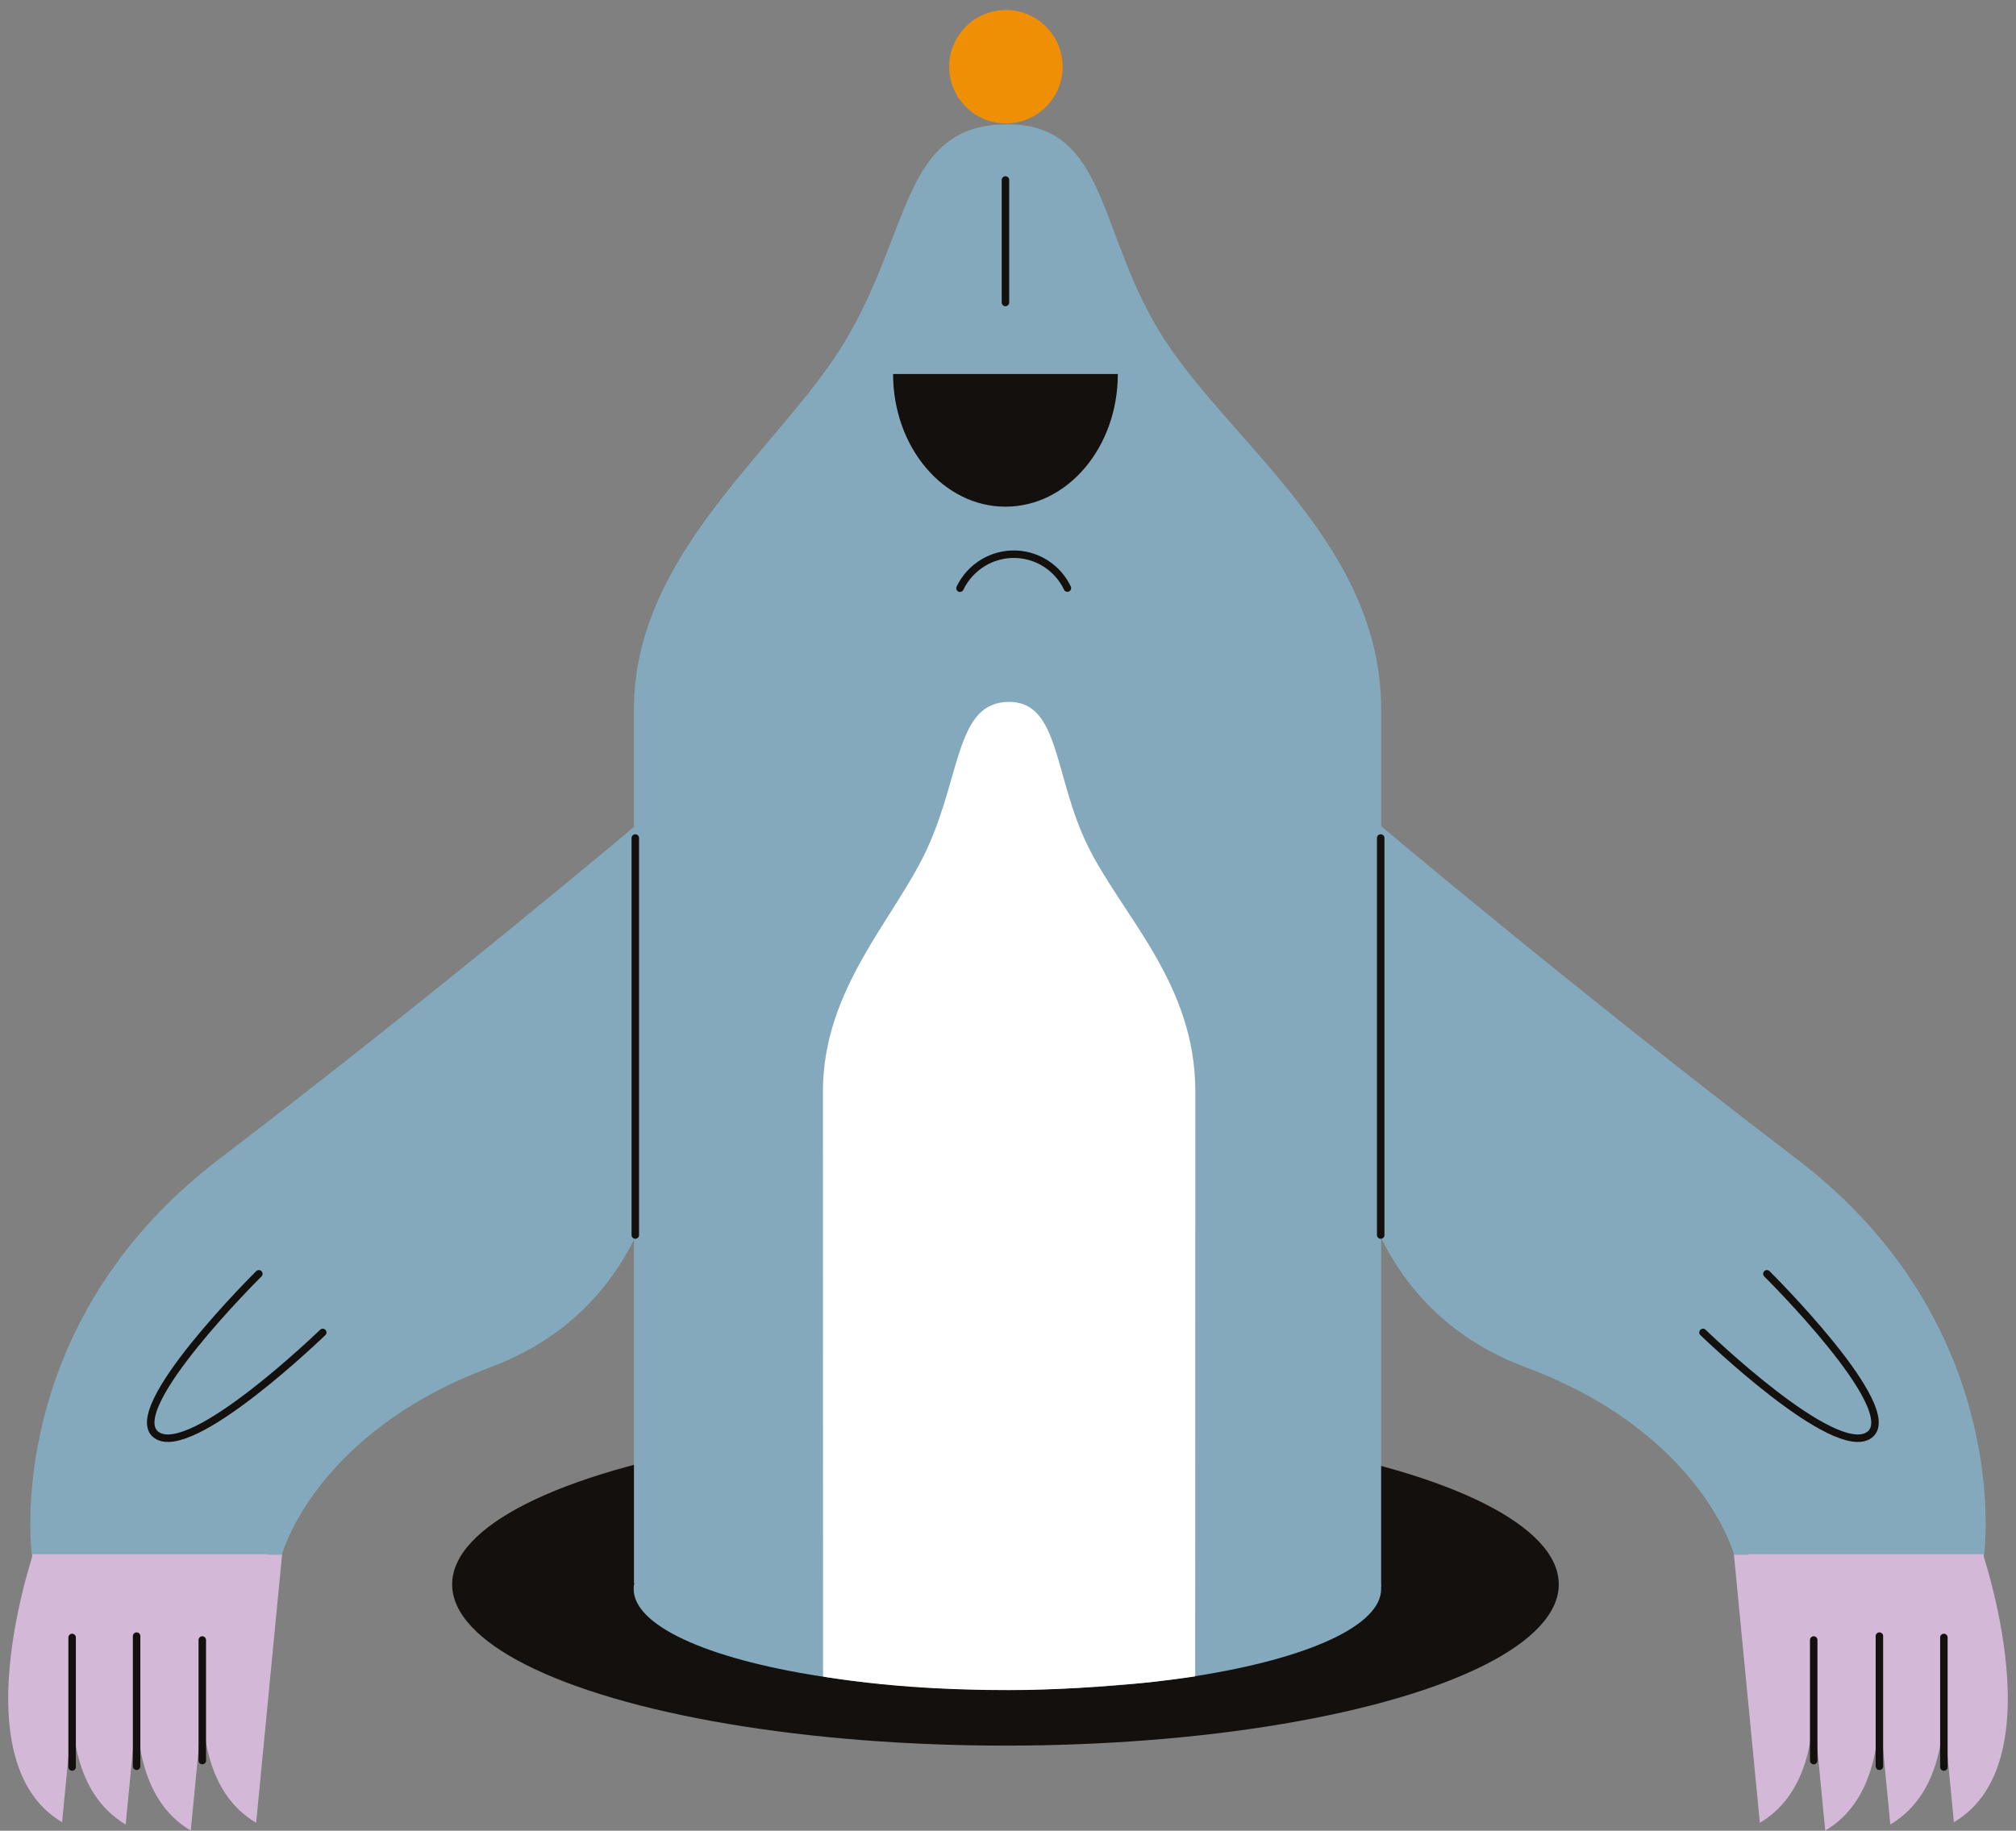 <?xml version="1.0" encoding="UTF-8"?> <!-- Generator: Adobe Illustrator 23.1.0, SVG Export Plug-In . SVG Version: 6.00 Build 0) --> <svg xmlns="http://www.w3.org/2000/svg" xmlns:xlink="http://www.w3.org/1999/xlink" id="Layer_1" x="0px" y="0px" viewBox="0 0 134.74 122.38" style="enable-background:new 0 0 134.74 122.38;" xml:space="preserve"><rect x="0" y="0" width="134.74" height="122.38" fill="#808080" stroke="none"/> <style type="text/css"> .st0{fill:#FFFFFF;} .st1{fill:#FFDB6D;stroke:#FFDB6D;stroke-width:0.496;stroke-linecap:round;stroke-miterlimit:10;} .st2{fill:#EA6F9F;} .st3{fill:#1D1E1C;stroke:#1D1E1C;stroke-width:0.5;stroke-linecap:round;stroke-linejoin:round;stroke-miterlimit:10;} .st4{fill:none;stroke:#1D1E1C;stroke-width:0.5;stroke-linecap:round;stroke-linejoin:round;stroke-miterlimit:10;} .st5{fill:#D4B8D8;} .st6{fill:#1D1E1C;} .st7{fill:none;stroke:#1D1E1C;stroke-width:0.543;stroke-linecap:round;stroke-linejoin:round;stroke-miterlimit:10;} .st8{fill:none;stroke:#13100D;stroke-width:0.476;stroke-linecap:round;stroke-linejoin:round;stroke-miterlimit:10;} .st9{fill:#84A9BC;} .st10{fill:#13100D;} .st11{fill:none;stroke:#13100D;stroke-width:0.5;stroke-linecap:round;stroke-linejoin:round;stroke-miterlimit:10;} .st12{fill:#EF8F06;stroke:#EF8F06;stroke-width:0.561;stroke-linecap:round;stroke-linejoin:round;stroke-miterlimit:10;} .st13{fill:#009540;stroke:#009540;stroke-width:0.394;stroke-linecap:round;stroke-linejoin:round;stroke-miterlimit:10;} .st14{fill:url(#);} .st15{stroke:#13100D;stroke-width:0.5;stroke-linecap:round;stroke-linejoin:round;stroke-miterlimit:10;} .st16{fill:#FFFFFF;stroke:#13100D;stroke-width:0.5;stroke-linecap:round;stroke-linejoin:round;stroke-miterlimit:10;} .st17{fill:#FFFFFF;stroke:#000000;stroke-width:0.567;stroke-miterlimit:10;} .st18{fill:none;stroke:#000000;stroke-width:0.567;stroke-miterlimit:10;} .st19{fill:#F3C01F;} .st20{fill:#1D1D1B;} .st21{fill:#ED7E6E;} .st22{fill:none;stroke:#1D1E1C;stroke-linecap:round;stroke-miterlimit:10;} .st23{fill:none;stroke:#1D1E1C;stroke-width:2;stroke-linejoin:round;stroke-miterlimit:10;} </style> <g> <path class="st5" d="M2.6,102.7c0,0-5.52,14.94,1.55,19.11L6,102.67L2.6,102.7z"></path> <path class="st5" d="M6.85,102.85c0,0-5.52,14.94,1.55,19.11l1.85-19.14L6.85,102.85z"></path> <path class="st5" d="M11.2,103.26c0,0-5.52,14.94,1.55,19.11l1.85-19.14L11.2,103.26z"></path> <path class="st5" d="M15.57,102.74c0,0-5.52,14.94,1.55,19.11l1.85-19.14L15.57,102.74z"></path> <path class="st8" d="M15.44,90.69c0,0-2.73,4.95,0.85,8.53"></path> <path class="st9" d="M42.8,54.92c0,0-13.51,11.4-28.14,22.55S2.13,103.93,2.13,103.93h16.71c0,0,2.17-8.14,13.93-12.53 C52.09,84.17,42.8,54.92,42.8,54.92"></path> <ellipse class="st10" cx="67.2" cy="105.91" rx="36.98" ry="10.78"></ellipse> <rect x="2.15" y="103.9" class="st5" width="15.76" height="6.3"></rect> <line class="st11" x1="4.82" y1="118.12" x2="4.82" y2="109.46"></line> <line class="st11" x1="9.13" y1="118.07" x2="9.13" y2="109.37"></line> <line class="st11" x1="13.52" y1="117.69" x2="13.52" y2="109.63"></line> <path class="st11" d="M17.3,85.15c0,0-9.17,9.08-6.85,10.77c2.31,1.69,11.12-6.85,11.12-6.85"></path> <path class="st9" d="M42.37,105.82V47.4c0-10.41,9.75-17.42,14.02-24.44c4.56-7.49,3.86-14.65,10.95-14.65h0 c6.78,0,5.98,7.46,10.49,14.39c4.63,7.11,14.48,13.82,14.48,24.71v58.67"></path> <circle class="st12" cx="67.23" cy="4.46" r="3.51"></circle> <g> <path class="st10" d="M74.71,25c0,4.9-3.36,8.87-7.51,8.87c-4.15,0-7.51-3.97-7.51-8.87H74.71z"></path> </g> <line class="st11" x1="67.2" y1="12.03" x2="67.2" y2="20.22"></line> <line class="st11" x1="42.46" y1="56.02" x2="42.46" y2="82.56"></line> <ellipse class="st9" cx="67.33" cy="106.22" rx="24.98" ry="6.74"></ellipse> <g> <path class="st0" d="M55.01,112.05L55,72.96c0-6.93,4.86-11.6,6.99-16.28c2.27-4.99,1.92-9.76,5.46-9.76h0 c3.38,0,2.98,4.97,5.23,9.58c2.31,4.73,7.21,9.2,7.21,16.46l-0.01,39.06L55.01,112.05z"></path> </g> <g> <path class="st0" d="M79.9,112.06c0,0-2.26,0.34-4.07,0.49c-2.23,0.18-5.09,0.43-8.42,0.43c-3.99,0-7.1-0.23-9.38-0.49 c-1.61-0.18-3.01-0.41-3.01-0.41l4.84-2.09l18.66,1.32L79.9,112.06z"></path> </g> <path class="st5" d="M132.14,102.7c0,0,5.52,14.94-1.55,19.11l-1.85-19.14L132.14,102.7z"></path> <path class="st5" d="M127.89,102.85c0,0,5.52,14.94-1.55,19.11l-1.85-19.14L127.89,102.85z"></path> <path class="st5" d="M123.54,103.26c0,0,5.52,14.94-1.55,19.11l-1.85-19.14L123.54,103.26z"></path> <path class="st5" d="M119.17,102.74c0,0,5.52,14.94-1.55,19.11l-1.85-19.14L119.17,102.74z"></path> <path class="st9" d="M91.94,54.92c0,0,13.51,11.4,28.14,22.55s12.53,26.46,12.53,26.46H115.9c0,0-2.17-8.14-13.93-12.53 C82.65,84.17,91.94,54.92,91.94,54.92"></path> <rect x="116.83" y="103.9" transform="matrix(-1 -4.442459e-11 4.442459e-11 -1 249.415 214.096)" class="st5" width="15.76" height="6.3"></rect> <line class="st11" x1="129.92" y1="118.12" x2="129.92" y2="109.46"></line> <line class="st11" x1="125.61" y1="118.07" x2="125.61" y2="109.37"></line> <line class="st11" x1="121.22" y1="117.69" x2="121.22" y2="109.63"></line> <line class="st11" x1="92.28" y1="56.02" x2="92.28" y2="82.56"></line> <path class="st11" d="M64.16,39.32c0.67-1.4,2.13-2.34,3.77-2.27c1.52,0.07,2.8,0.98,3.41,2.26"></path> <path class="st11" d="M118.09,85.15c0,0,9.17,9.08,6.85,10.77c-2.31,1.69-11.12-6.85-11.12-6.85"></path> </g> </svg> 